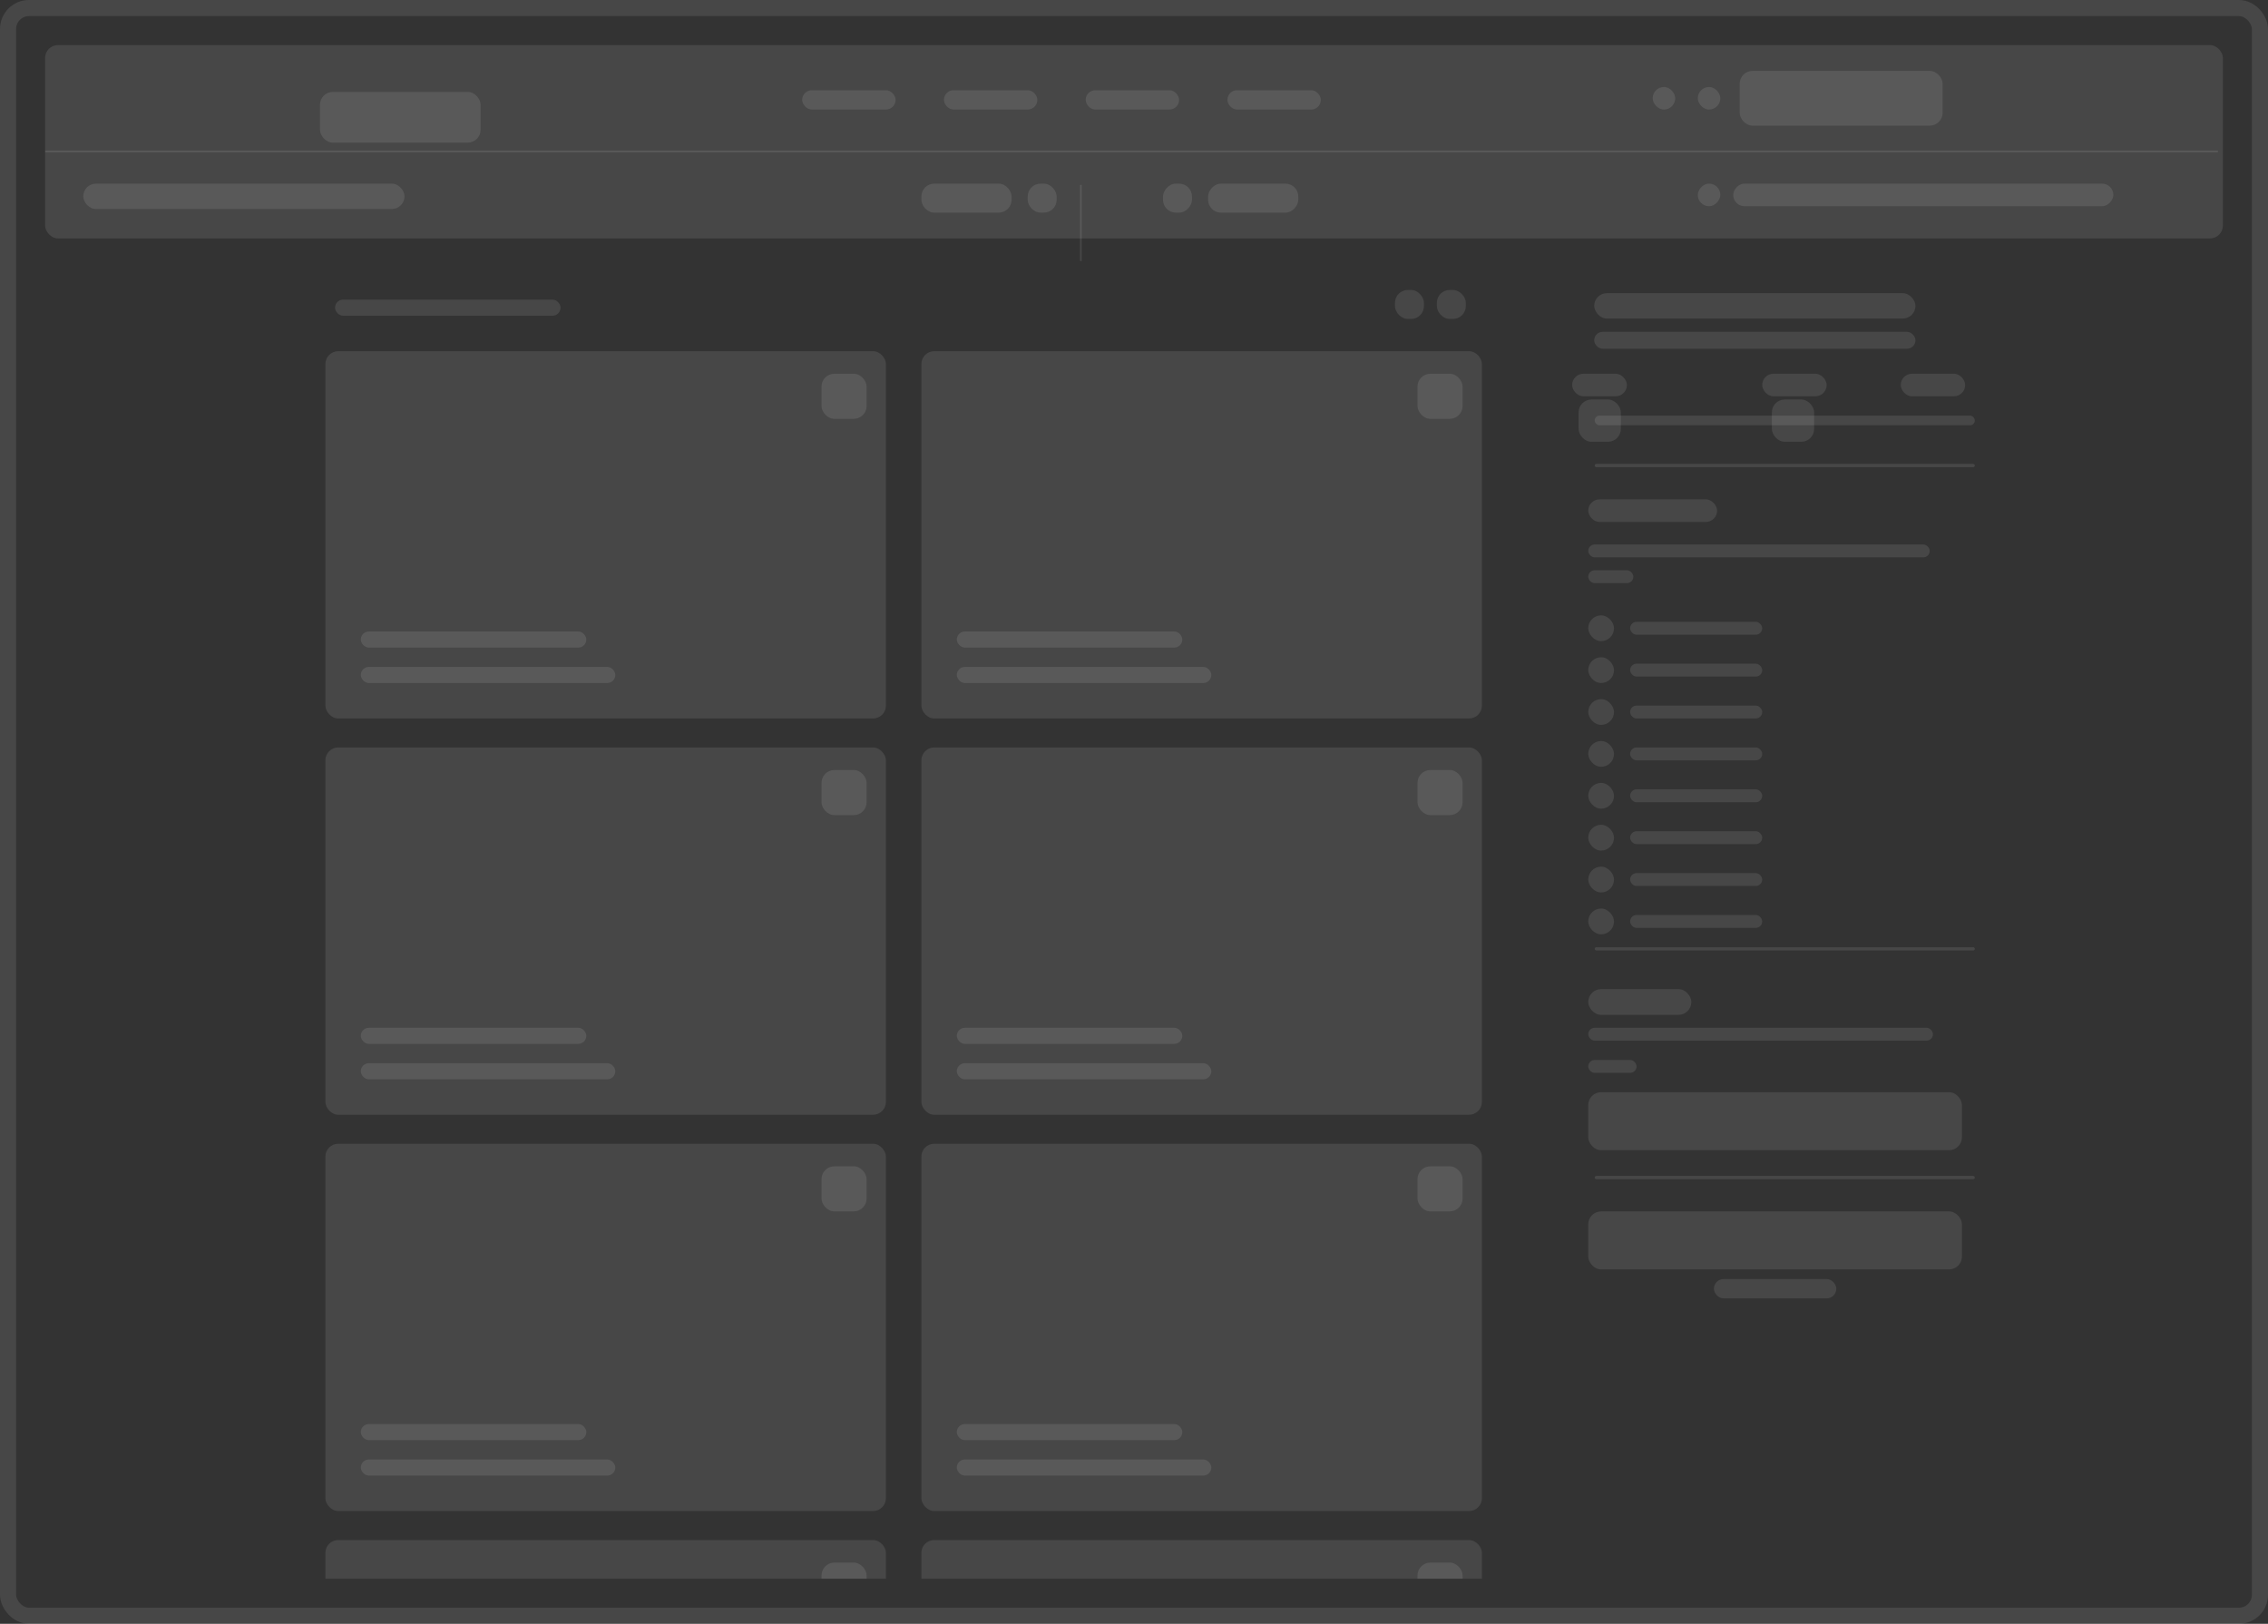 <svg width="704" height="504" viewBox="0 0 704 504" fill="none" xmlns="http://www.w3.org/2000/svg">
<rect x="0" y="0" width="704" height="504" fill="#333333" stroke="none"/>
<rect x="2.5" y="2.5" width="699" height="499" rx="6.5" stroke="white" stroke-opacity="0.1" stroke-width="5"/>
<g clip-path="url(#clip0_28_1313)">
<rect x="101" y="109" width="174" height="114" rx="4" fill="white" fill-opacity="0.1"/>
<rect x="255" y="116" width="14" height="14" rx="4" fill="white" fill-opacity="0.1"/>
<rect x="112" y="196" width="70" height="5" rx="2.5" fill="white" fill-opacity="0.1"/>
<rect x="112" y="207" width="79" height="5" rx="2.5" fill="white" fill-opacity="0.1"/>
<rect x="101" y="232" width="174" height="114" rx="4" fill="white" fill-opacity="0.1"/>
<rect x="255" y="239" width="14" height="14" rx="4" fill="white" fill-opacity="0.1"/>
<rect x="112" y="319" width="70" height="5" rx="2.5" fill="white" fill-opacity="0.1"/>
<rect x="112" y="330" width="79" height="5" rx="2.5" fill="white" fill-opacity="0.1"/>
<rect x="101" y="355" width="174" height="114" rx="4" fill="white" fill-opacity="0.1"/>
<rect x="255" y="362" width="14" height="14" rx="4" fill="white" fill-opacity="0.1"/>
<rect x="112" y="442" width="70" height="5" rx="2.5" fill="white" fill-opacity="0.1"/>
<rect x="112" y="453" width="79" height="5" rx="2.5" fill="white" fill-opacity="0.1"/>
<rect x="101" y="478" width="174" height="114" rx="4" fill="white" fill-opacity="0.1"/>
<rect x="255" y="485" width="14" height="14" rx="4" fill="white" fill-opacity="0.1"/>
<rect x="286" y="109" width="174" height="114" rx="4" fill="white" fill-opacity="0.1"/>
<rect x="440" y="116" width="14" height="14" rx="4" fill="white" fill-opacity="0.1"/>
<rect x="297" y="196" width="70" height="5" rx="2.5" fill="white" fill-opacity="0.1"/>
<rect x="297" y="207" width="79" height="5" rx="2.5" fill="white" fill-opacity="0.1"/>
<rect x="286" y="232" width="174" height="114" rx="4" fill="white" fill-opacity="0.1"/>
<rect x="440" y="239" width="14" height="14" rx="4" fill="white" fill-opacity="0.1"/>
<rect x="297" y="319" width="70" height="5" rx="2.5" fill="white" fill-opacity="0.1"/>
<rect x="297" y="330" width="79" height="5" rx="2.5" fill="white" fill-opacity="0.1"/>
<rect x="286" y="355" width="174" height="114" rx="4" fill="white" fill-opacity="0.1"/>
<rect x="440" y="362" width="14" height="14" rx="4" fill="white" fill-opacity="0.1"/>
<rect x="297" y="442" width="70" height="5" rx="2.5" fill="white" fill-opacity="0.1"/>
<rect x="297" y="453" width="79" height="5" rx="2.5" fill="white" fill-opacity="0.1"/>
<rect x="286" y="478" width="174" height="114" rx="4" fill="white" fill-opacity="0.1"/>
<rect x="440" y="485" width="14" height="14" rx="4" fill="white" fill-opacity="0.1"/>
</g>
<rect x="14" y="14" width="676" height="60" rx="4" fill="white" fill-opacity="0.1"/>
<rect x="99.325" y="28.527" width="49.86" height="15.745" rx="4" fill="white" fill-opacity="0.1"/>
<rect x="25.847" y="57" width="99.72" height="7.873" rx="3.936" fill="white" fill-opacity="0.1"/>
<rect x="104" y="93" width="70" height="5" rx="2.5" fill="white" fill-opacity="0.1"/>
<rect x="494.847" y="91" width="99.72" height="7.873" rx="3.936" fill="white" fill-opacity="0.1"/>
<rect x="494.847" y="103" width="99.72" height="5.248" rx="2.624" fill="white" fill-opacity="0.1"/>
<rect x="488" y="116" width="17" height="7" rx="3.5" fill="white" fill-opacity="0.1"/>
<rect x="547" y="116" width="20" height="7" rx="3.5" fill="white" fill-opacity="0.1"/>
<rect x="590" y="116" width="20" height="7" rx="3.5" fill="white" fill-opacity="0.1"/>
<rect x="493" y="155" width="40" height="7" rx="3.5" fill="white" fill-opacity="0.1"/>
<rect x="493" y="169" width="106" height="4" rx="2" fill="white" fill-opacity="0.1"/>
<rect x="506" y="193" width="41" height="4" rx="2" fill="white" fill-opacity="0.1"/>
<rect x="506" y="206" width="41" height="4" rx="2" fill="white" fill-opacity="0.1"/>
<rect x="506" y="219" width="41" height="4" rx="2" fill="white" fill-opacity="0.1"/>
<rect x="506" y="232" width="41" height="4" rx="2" fill="white" fill-opacity="0.1"/>
<rect x="506" y="245" width="41" height="4" rx="2" fill="white" fill-opacity="0.1"/>
<rect x="506" y="258" width="41" height="4" rx="2" fill="white" fill-opacity="0.1"/>
<rect x="506" y="271" width="41" height="4" rx="2" fill="white" fill-opacity="0.1"/>
<rect x="506" y="284" width="41" height="4" rx="2" fill="white" fill-opacity="0.1"/>
<rect x="493" y="319" width="107" height="4" rx="2" fill="white" fill-opacity="0.1"/>
<rect x="493" y="329" width="15" height="4" rx="2" fill="white" fill-opacity="0.1"/>
<rect x="493" y="191" width="8" height="8" rx="4" fill="white" fill-opacity="0.1"/>
<rect x="493" y="204" width="8" height="8" rx="4" fill="white" fill-opacity="0.1"/>
<rect x="493" y="217" width="8" height="8" rx="4" fill="white" fill-opacity="0.1"/>
<rect x="493" y="230" width="8" height="8" rx="4" fill="white" fill-opacity="0.1"/>
<rect x="493" y="243" width="8" height="8" rx="4" fill="white" fill-opacity="0.1"/>
<rect x="493" y="256" width="8" height="8" rx="4" fill="white" fill-opacity="0.1"/>
<rect x="493" y="269" width="8" height="8" rx="4" fill="white" fill-opacity="0.1"/>
<rect x="493" y="282" width="8" height="8" rx="4" fill="white" fill-opacity="0.1"/>
<rect x="493" y="307" width="32" height="8" rx="4" fill="white" fill-opacity="0.1"/>
<rect x="493" y="339" width="116" height="18" rx="4" fill="white" fill-opacity="0.1"/>
<rect x="493" y="376" width="116" height="18" rx="4" fill="white" fill-opacity="0.1"/>
<rect x="532" y="397" width="38" height="6" rx="3" fill="white" fill-opacity="0.1"/>
<rect x="493" y="177" width="14" height="4" rx="2" fill="white" fill-opacity="0.1"/>
<rect x="495" y="129" width="118" height="3" rx="1.5" fill="white" fill-opacity="0.1"/>
<rect x="495" y="144" width="118" height="1" rx="0.5" fill="white" fill-opacity="0.1"/>
<rect x="495" y="294" width="118" height="1" rx="0.5" fill="white" fill-opacity="0.1"/>
<rect x="495" y="365" width="118" height="1" rx="0.5" fill="white" fill-opacity="0.1"/>
<rect x="490" y="124" width="13.121" height="13.121" rx="4" fill="white" fill-opacity="0.1"/>
<rect x="550" y="124" width="13.121" height="13.121" rx="4" fill="white" fill-opacity="0.1"/>
<rect x="249" y="28" width="29" height="6" rx="3" fill="white" fill-opacity="0.1"/>
<rect x="293" y="28" width="29" height="6" rx="3" fill="white" fill-opacity="0.1"/>
<rect width="28" height="9" rx="4" transform="matrix(-1 0 0 1 403 57)" fill="white" fill-opacity="0.1"/>
<rect x="286" y="57" width="28" height="9" rx="4" fill="white" fill-opacity="0.1"/>
<rect width="118" height="7" rx="3.5" transform="matrix(-1 0 0 1 656 57)" fill="white" fill-opacity="0.1"/>
<rect width="9" height="9" rx="4" transform="matrix(-1 0 0 1 370 57)" fill="white" fill-opacity="0.1"/>
<rect x="319" y="57" width="9" height="9" rx="4" fill="white" fill-opacity="0.1"/>
<rect x="433" y="90" width="9" height="9" rx="4" fill="white" fill-opacity="0.1"/>
<rect x="446" y="90" width="9" height="9" rx="4" fill="white" fill-opacity="0.1"/>
<rect width="7" height="7" rx="3.5" transform="matrix(-1 0 0 1 534 57)" fill="white" fill-opacity="0.1"/>
<rect x="337" y="28" width="29" height="6" rx="3" fill="white" fill-opacity="0.1"/>
<rect x="381" y="28" width="29" height="6" rx="3" fill="white" fill-opacity="0.1"/>
<rect x="527" y="27" width="7" height="7" rx="3.5" fill="white" fill-opacity="0.1"/>
<rect x="513" y="27" width="7" height="7" rx="3.5" fill="white" fill-opacity="0.1"/>
<rect x="540" y="22" width="63" height="17" rx="4" fill="white" fill-opacity="0.1"/>
<path d="M14.038 47H688.458" stroke="white" stroke-opacity="0.1" stroke-width="0.525"/>
<path d="M335.503 57.393L335.503 81.011" stroke="white" stroke-opacity="0.1" stroke-width="0.525"/>
<defs>
<clipPath id="clip0_28_1313">
<rect width="359" height="381" fill="white" transform="translate(101 109)"/>
</clipPath>
</defs>
</svg>
